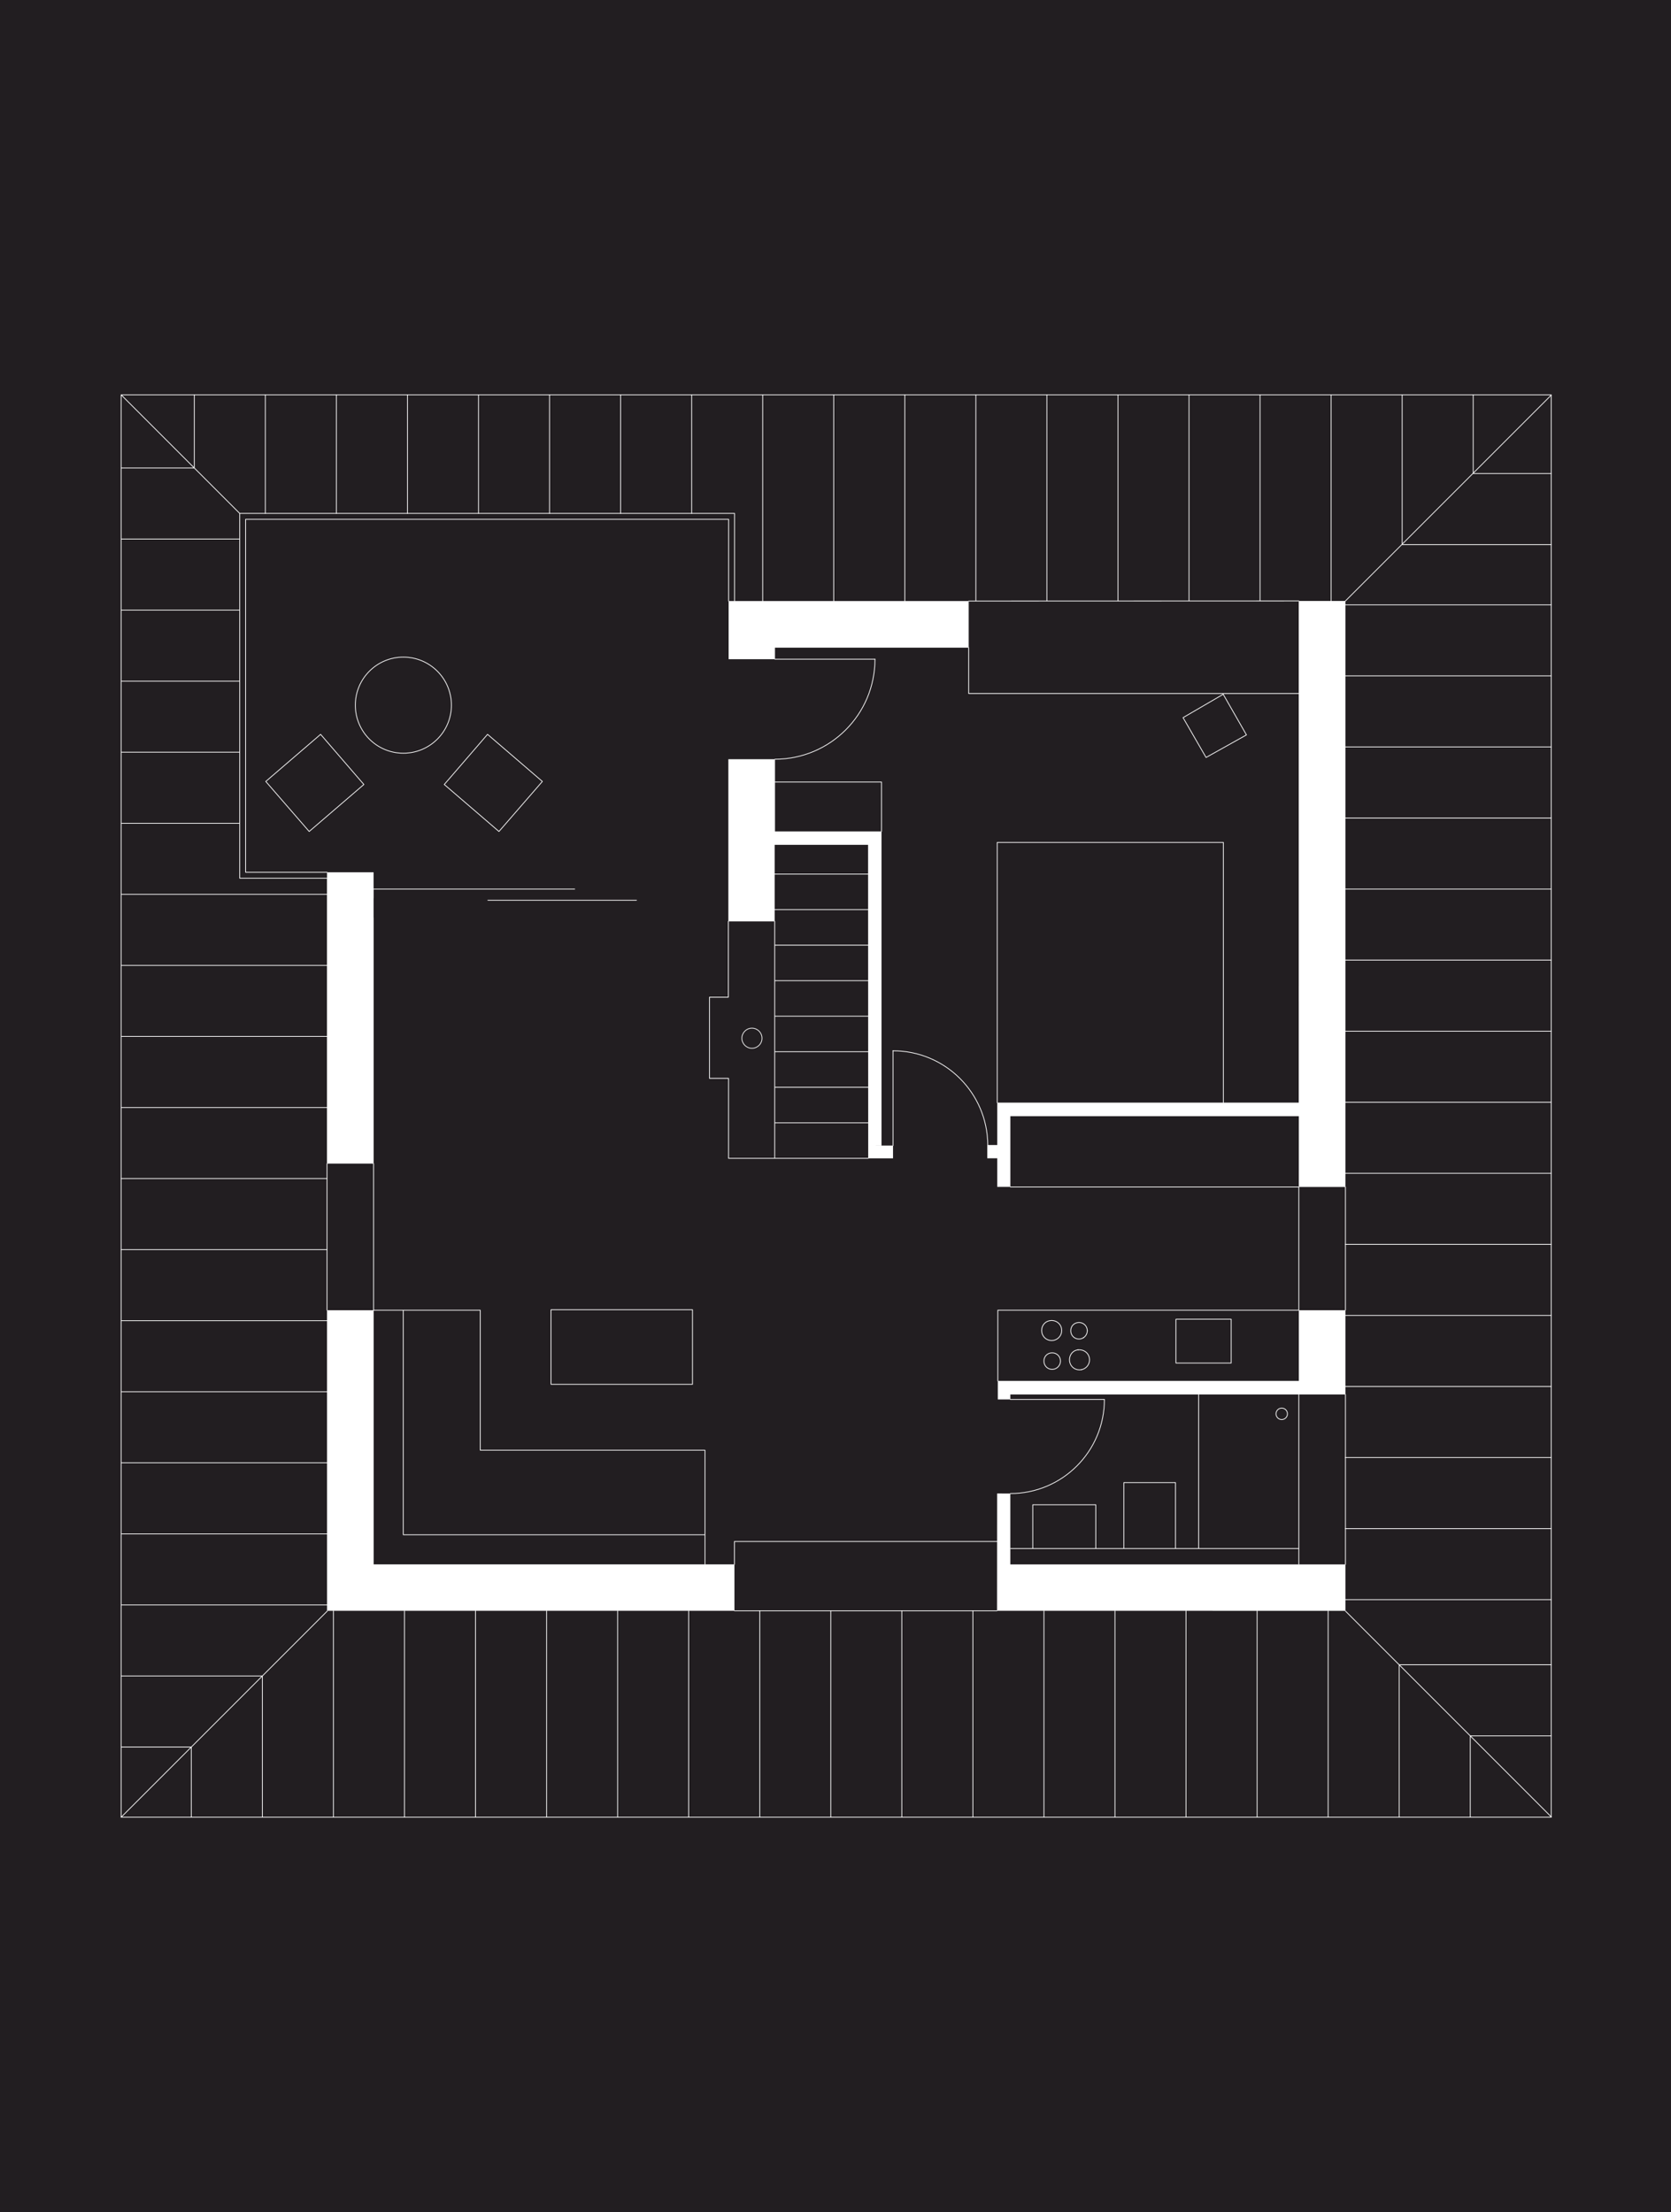 <?xml version="1.0" encoding="UTF-8"?>
<svg width="800px" height="1059px" viewBox="0 0 800 1059" version="1.1" xmlns="http://www.w3.org/2000/svg" xmlns:xlink="http://www.w3.org/1999/xlink">
    <title>Mitoshi-Obergeschoss-Grundriss-2</title>
    <g id="Projekte-Img" stroke="none" stroke-width="1" fill="none" fill-rule="evenodd">
        <g id="An-der-Donau-XL-" transform="translate(-800, -3450)">
            <g id="Mitoshi-Obergeschoss-Grundriss-2" transform="translate(800, 3450)">
                <rect id="Bg" fill="#221E21" x="0" y="0" width="800" height="1059"></rect>
                <g id="Mitoshi-Obergeschoss-2" transform="translate(58, 189)">
                    <path d="M557.699,489.605 C558.695,488.467 558.579,486.735 557.441,485.739 M557.441,485.739 C556.303,484.743 554.573,484.859 553.575,485.997 M553.575,485.997 C552.579,487.135 552.695,488.867 553.833,489.863 M553.833,489.863 C554.973,490.859 556.703,490.743 557.699,489.605" id="Stroke-19" stroke="#FFFFFF" stroke-width="0.368" stroke-linecap="round" stroke-linejoin="round"></path>
                    <path d="M98.787,579.274 L0.001,579.274 M98.787,545.258 L0.001,545.258 M98.787,511.241 L0.001,511.241 M33.592,647.307 L0.001,647.307 M67.608,613.291 L0.001,613.291 M98.787,477.225 L0.001,477.225 M98.787,443.21 L0.001,443.21 M98.787,341.161 L0.001,341.161 M98.787,307.145 L0.001,307.145 M98.787,273.128 L0.001,273.128 M98.787,239.112 L0.001,239.112 M34.846,35.015 L0.001,35.015 M101.625,582.112 L101.625,680.897 M135.641,582.112 L135.641,680.897 M169.658,582.112 L169.658,680.897 M33.592,647.307 L33.592,680.897 M67.608,613.291 L67.608,680.897 M203.674,582.112 L203.674,680.897 M237.69,582.112 L237.69,680.897 M271.705,582.112 L271.705,680.897 M305.721,582.112 L305.721,680.897 M339.738,582.112 L339.738,680.897 M373.754,582.112 L373.754,680.897 M407.771,582.112 L407.771,680.897 M441.787,582.112 L441.787,680.897 M475.803,582.112 L475.803,680.897 M509.82,582.112 L509.82,680.897 M543.834,582.112 L543.834,680.897 M577.851,582.112 L577.851,680.897 M611.867,607.93 L611.867,680.897 M645.884,641.947 L645.884,680.897 M0.001,680.897 L98.699,582.2 M684.64,0.171 L684.64,680.897 M290.833,98.732 L290.833,59.59 M293.667,98.732 L293.667,56.754 M290.833,59.59 L59.59,59.59 M293.667,56.754 L56.754,56.754 M59.59,59.59 L59.59,228.554 L98.573,228.554 M56.754,231.388 L98.573,231.388 M56.754,137.065 L0.001,137.065 M56.754,171.081 L0.001,171.081 M56.754,205.095 L0.001,205.095 M56.754,103.048 L0.001,103.048 M56.754,56.754 L56.754,231.388 M56.754,69.032 L0.001,69.032 M0.001,680.897 L0.001,0.001 L56.754,56.754 M0.001,0.001 L684.64,0.001 M579.275,98.786 L579.275,0.001" id="Stroke-21" stroke="#FFFFFF" stroke-width="0.368" stroke-linecap="round" stroke-linejoin="round"></path>
                    <path d="M375.177,98.786 L375.177,0.001 M341.161,98.786 L341.161,0.001 M307.144,98.786 L307.144,0.001 M35.015,34.845 L35.015,0.001 M137.064,56.754 L137.064,0.001 M171.081,56.754 L171.081,0.001 M205.097,56.754 L205.097,0.001 M103.048,56.754 L103.048,0.001 M69.031,56.754 L69.031,0.001 M647.307,37.503 L647.307,0.001 M613.29,71.52 L613.29,0.001 M239.114,56.754 L239.114,0.001 M273.128,56.754 L273.128,0.001 M684.639,680.897 L0.001,680.897 M611.866,607.93 L684.639,607.93 M645.883,641.947 L684.639,641.947 M684.639,680.703 L586.146,582.21 M647.137,37.675 L684.639,37.675 M613.12,71.692 L684.639,71.692 M586.048,134.538 L684.639,134.538 M586.048,168.555 L684.639,168.555 M586.048,202.571 L684.639,202.571 M586.048,236.588 L684.639,236.588 M586.048,270.604 L684.639,270.604 M586.048,304.619 L684.639,304.619 M586.048,338.635 L684.639,338.635 M586.048,372.651 L684.639,372.651 M586.048,406.668 L684.639,406.668 M586.048,440.684 L684.639,440.684 M586.048,474.701 L684.639,474.701 M586.048,508.717 L684.639,508.717 M586.048,542.734 L684.639,542.734 M586.048,576.748 L684.639,576.748 M586.136,98.674 L684.639,0.171 M586.136,100.522 L684.639,100.522 M120.538,236.594 L217.139,236.594 M175.571,241.94 L246.708,241.94 M290.7,252.074 L290.7,288.352 L281.68,288.352 L281.68,327.201 L290.798,327.201 L290.798,365.485 L357.657,365.485 M312.897,252.074 L312.897,365.485 M312.897,348.477 L357.657,348.477 M312.897,331.469 L357.657,331.469 M312.897,314.461 L357.657,314.461 M312.897,297.453 L357.657,297.453 M312.897,280.444 L357.657,280.444 M312.897,263.436 L357.657,263.436" id="Stroke-23" stroke="#FFFFFF" stroke-width="0.368" stroke-linecap="round" stroke-linejoin="round"></path>
                    <path d="M312.896,246.429 L357.656,246.429 M312.896,229.42 L357.656,229.42 M364.024,208.992 L364.024,185.354 L313.028,185.354 M419.423,338.838 L419.423,214.274 L527.704,214.274 L527.704,338.838 M405.767,121.037 L405.767,142.991 L563.807,142.991 M508.395,154.532 L527.612,143.347 L538.745,162.794 L519.406,173.598 L508.395,154.532 Z" id="Stroke-25" stroke="#FFFFFF" stroke-width="0.368" stroke-linecap="round" stroke-linejoin="round"></path>
                    <path d="M313.028,174.433 C339.466,174.429 360.894,152.995 360.894,126.558" id="Stroke-27" stroke="#FFFFFF" stroke-width="0.368" stroke-linecap="round" stroke-linejoin="round"></path>
                    <path d="M313.019,126.558 L360.894,126.558 L313.019,126.558 Z M405.766,98.733 L563.824,98.675 L405.766,98.733 Z M545.258,98.681 L545.258,0 L545.258,98.681 Z M511.241,98.693 L511.241,0 L511.241,98.693 Z M477.225,98.707 L477.225,0 L477.225,98.707 Z M443.211,98.719 L443.211,0 L443.211,98.719 Z M409.194,98.731 L409.194,0 L409.194,98.731 Z M293.615,559.865 L293.615,548.901 L419.37,548.901 M293.615,582.079 L419.332,582.079 L293.615,582.079 Z M120.903,438.198 L171.927,438.198 L171.927,505.212 L279.501,505.212 L279.501,559.861 M279.501,545.687 L135.077,545.687 L135.077,438.198 M205.814,473.662 L273.54,473.662 L273.54,437.958 L205.814,437.958 L205.814,473.662 Z M425.762,552.273 L563.822,552.273 L425.762,552.273 Z M563.822,559.849 L563.822,478.572 L563.822,559.849 Z M515.857,552.273 L515.857,478.528 L515.857,552.273 Z M436.448,552.273 L466.621,552.273 L466.621,531.335 L436.448,531.335 L436.448,552.273 Z M480.063,552.273 L504.759,552.273 L504.759,520.705 L480.063,520.705 L480.063,552.273 Z M419.702,472.038 L419.702,438.194 L563.826,438.194 L563.826,379.185 L425.708,379.185" id="Stroke-29" stroke="#FFFFFF" stroke-width="0.368" stroke-linecap="round" stroke-linejoin="round"></path>
                    <path d="M425.695,525.957 C450.569,525.961 470.737,505.8 470.741,480.926" id="Stroke-31" stroke="#FFFFFF" stroke-width="0.368" stroke-linecap="round" stroke-linejoin="round"></path>
                    <path d="M425.702,480.917 L470.741,480.917 M369.543,359.366 L369.543,314.011" id="Stroke-33" stroke="#FFFFFF" stroke-width="0.368" stroke-linecap="round" stroke-linejoin="round"></path>
                    <path d="M414.897,359.115 C414.759,334.164 394.493,314.012 369.542,314.012" id="Stroke-35" stroke="#FFFFFF" stroke-width="0.368" stroke-linecap="round" stroke-linejoin="round"></path>
                    <path d="M69.243,185.081 L90.023,209.029 L116.203,186.533 L95.489,162.527 L69.243,185.081 L69.243,185.081 Z M201.659,185.081 L180.878,209.029 L154.696,186.533 L175.412,162.527 L201.659,185.081 L201.659,185.081 Z M504.99,463.498 L531.433,463.498 L531.433,442.506 L504.99,442.506 L504.99,463.498 Z M98.571,368.013 L98.571,438.196 L98.571,368.013 Z M120.856,368.013 L120.856,438.196 L120.856,368.013 Z M98.571,409.194 L0,409.194 L98.571,409.194 Z M98.571,375.177 L0,375.177 L98.571,375.177 Z M586.135,379.185 L586.135,438.194 L586.135,379.185 Z M586.141,478.541 L586.141,559.876 L586.141,478.541 Z" id="Stroke-37" stroke="#FFFFFF" stroke-width="0.368" stroke-linecap="round" stroke-linejoin="round"></path>
                    <path d="M158.118,148.559 C158.118,161.261 147.82,171.559 135.118,171.559 C122.416,171.559 112.117,161.261 112.117,148.559 C112.117,135.857 122.416,125.558 135.118,125.558 C147.82,125.558 158.118,135.857 158.118,148.559 Z" id="Stroke-39" stroke="#FFFFFF" stroke-width="0.368" stroke-linecap="round" stroke-linejoin="round"></path>
                    <polygon id="Fill-1" fill="#FFFFFF" points="414.663 365.468 419.435 365.468 419.435 359.116 414.663 359.116"></polygon>
                    <path d="M357.658,365.486 L369.544,365.486 L369.544,359.366 L357.658,359.366 L357.658,365.486 Z M357.598,215.338 L357.658,359.366 L364.026,359.36 L364.026,208.992 L313.029,208.992 L313.029,174.434 L290.701,174.434 L290.701,252.075 L312.897,252.075 L312.897,215.338 L357.598,215.338 Z M586.137,379.186 L586.137,98.675 L563.824,98.675 L563.824,338.838 L419.423,338.838 L419.423,379.156 L425.711,379.156 L425.711,345.318 L563.824,345.318 L563.812,379.186 L586.137,379.186 Z M586.153,582.091 L586.139,559.876 L425.703,559.878 L425.695,525.956 L419.373,525.92 L419.335,582.069 L586.153,582.091 Z M290.833,126.557 L313.019,126.557 L313.019,121.039 L405.768,121.039 L405.768,98.733 L290.833,98.733 L290.833,126.557 Z M293.617,582.079 L293.617,559.866 L120.905,559.866 L120.905,438.197 L98.565,438.197 L98.579,582.079 L293.617,582.079 Z M98.573,368.014 L120.857,368.014 L120.857,228.556 L98.573,228.556 L98.573,368.014 Z M425.703,480.917 L425.703,478.539 L586.141,478.539 L586.141,438.193 L563.826,438.193 L563.826,472.033 L419.703,472.039 L419.703,480.917 L425.703,480.917 Z" id="Fill-2" fill="#FFFFFF"></path>
                    <path d="M450.303,447.917 L450.205,446.919 L449.925,446.003 L449.481,445.185 L448.893,444.483 L448.181,443.909 L447.367,443.479 L446.467,443.211 L445.503,443.117 L444.505,443.211 L443.589,443.479 L442.771,443.909 L442.067,444.483 L441.493,445.185 L441.065,446.003 L440.795,446.919 L440.703,447.917 L440.795,448.881 L441.065,449.781 L441.493,450.595 L442.067,451.307 L442.771,451.895 L443.589,452.339 L444.505,452.619 L445.503,452.717 L446.467,452.619 L447.367,452.339 L448.181,451.895 L448.893,451.307 L449.481,450.595 L449.925,449.781 L450.205,448.881 L450.303,447.917 M458.223,457.277 L458.103,457.157 L457.239,457.329 L456.453,457.653 L455.757,458.117 L455.163,458.703 L454.681,459.395 L454.323,460.177 L454.099,461.037 L454.023,461.957 L454.115,462.921 L454.385,463.821 L454.813,464.635 L455.387,465.347 L456.091,465.935 L456.909,466.379 L457.825,466.659 L458.823,466.757 L459.787,466.659" id="Stroke-3" stroke="#FFFFFF" stroke-width="0.368" stroke-linecap="round" stroke-linejoin="round"></path>
                    <path d="M459.787,466.659 L460.687,466.379 L461.501,465.935 L462.213,465.347 L462.801,464.635 L463.245,463.821 L463.525,462.921 L463.623,461.957 L463.525,460.959 L463.245,460.043 L462.801,459.225 L462.213,458.521 L461.501,457.947 L460.687,457.519 L459.787,457.251 L458.823,457.157 L458.733,457.157 L458.643,457.157 L458.553,457.157 L458.463,457.157 L458.373,457.157 L458.283,457.157 L458.193,457.157 L458.103,457.157 M462.543,448.037 L462.461,447.213 L462.227,446.457 L461.859,445.781 L461.373,445.201 L460.785,444.729 L460.113,444.375 L459.373,444.153 L458.583,444.077 L457.759,444.153 L457.003,444.375 L456.327,444.729 L455.747,445.201 L455.275,445.781 L454.921,446.457 L454.699,447.213 L454.623,448.037 L454.699,448.827 L454.921,449.567 L455.275,450.239 L455.747,450.827 L456.327,451.313 L457.003,451.681 L457.759,451.915 L458.583,451.997 L459.373,451.915 L460.113,451.681 L460.785,451.313" id="Stroke-4" stroke="#FFFFFF" stroke-width="0.368" stroke-linecap="round" stroke-linejoin="round"></path>
                    <path d="M460.785,451.314 L461.373,450.828 L461.859,450.24 L462.227,449.568 L462.461,448.828 L462.543,448.038 M449.703,462.558 L449.621,461.732 L449.387,460.976 L449.019,460.302 L448.533,459.722 L447.945,459.25 L447.273,458.896 L446.533,458.674 L445.743,458.598 L444.917,458.674 L444.163,458.896 L443.487,459.25 L442.907,459.722 L442.435,460.302 L442.081,460.976 L441.859,461.732 L441.783,462.558 L441.859,463.348 L442.081,464.088 L442.435,464.76 L442.907,465.348 L443.487,465.834 L444.163,466.202 L444.917,466.436 L445.743,466.518 L446.533,466.436 L447.273,466.202 L447.945,465.834 L448.533,465.348 L449.019,464.76 L449.387,464.088 L449.621,463.348 L449.703,462.558" id="Stroke-5" stroke="#FFFFFF" stroke-width="0.368" stroke-linecap="round" stroke-linejoin="round"></path>
                    <circle id="Oval" stroke="#F2F2F2" stroke-width="0.37" cx="302" cy="308" r="4.815"></circle>
                    <polygon id="Fill-7" fill="#FFFFFF" points="120.298 236.954 120.298 240.914 120.538 241.154 120.898 240.914 120.898 236.954 120.538 236.594"></polygon>
                    <polygon id="Fill-8" fill="#FFFFFF" points="573.304 477.797 573.064 478.039 573.304 478.399 577.264 478.399 577.624 478.039 577.264 477.797"></polygon>
                    <polygon id="Fill-9" fill="#FFFFFF" points="516.063 477.797 515.703 478.039 516.063 478.399 564.186 478.399 564.424 478.039 564.186 477.797"></polygon>
                    <polygon id="Fill-10" fill="#FFFFFF" points="501.904 472.157 501.544 472.397 501.904 472.757 564.185 472.757 564.425 472.397 564.185 472.157"></polygon>
                    <polygon id="Fill-11" fill="#FFFFFF" points="436.742 472.157 436.382 472.397 436.742 472.757 467.822 472.757 468.182 472.397 467.822 472.157"></polygon>
                    <polygon id="Fill-12" fill="#FFFFFF" points="425.342 477.678 424.982 478.038 425.342 478.516 564.184 478.516 564.544 478.038 564.184 477.678"></polygon>
                    <polygon id="Fill-13" fill="#FFFFFF" points="312.661 214.633 312.301 214.994 312.661 215.354 358.021 215.354 358.381 214.994 358.021 214.633"></polygon>
                    <polygon id="Fill-14" fill="#FFFFFF" points="120.177 250.395 120.537 250.755 120.897 250.395 120.537 250.035"></polygon>
                    <polygon id="Fill-15" fill="#FFFFFF" points="563.944 283.155 563.944 290.235 564.186 290.475 564.424 290.235 564.424 283.155 564.186 282.795"></polygon>
                    <polygon id="Fill-16" fill="#FFFFFF" points="563.825 99.328 563.825 339.197 564.185 339.675 564.545 339.197 564.545 99.328 564.185 98.848"></polygon>
                    <polygon id="Fill-17" fill="#FFFFFF" points="120.177 250.395 120.177 367.634 120.537 367.994 120.897 367.634 120.897 250.395 120.537 250.035"></polygon>
                    <polygon id="Fill-18" fill="#FFFFFF" points="98.697 231.674 98.697 367.634 98.937 367.994 99.297 367.634 99.297 231.674 98.937 231.314"></polygon>
                </g>
            </g>
        </g>
    </g>
</svg>